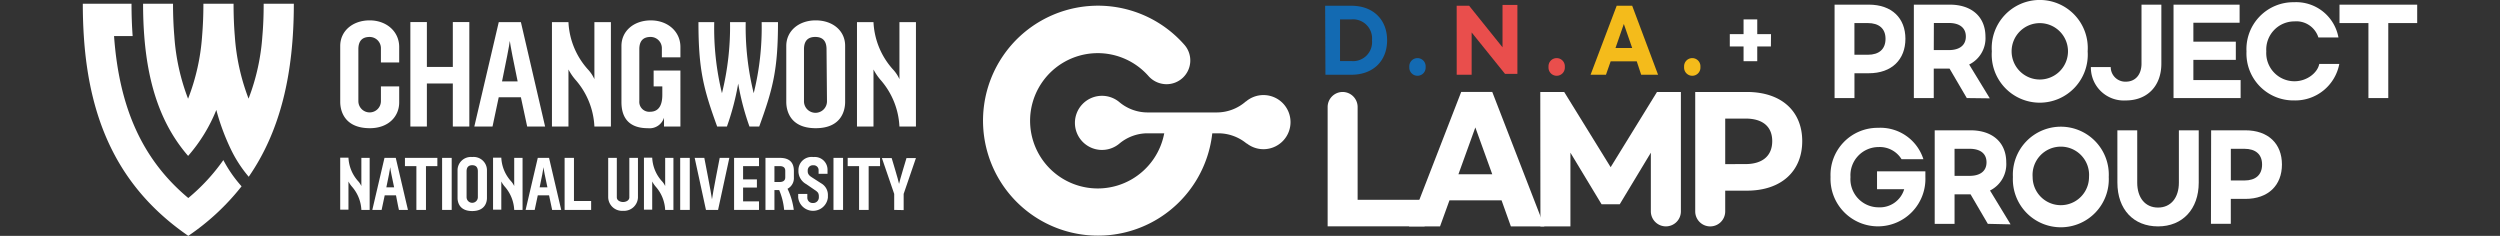 <svg id="logo-main_-_eng" data-name="logo-main - eng" xmlns="http://www.w3.org/2000/svg" xmlns:xlink="http://www.w3.org/1999/xlink" width="424" height="40" viewBox="0 0 424 40">
  <rect x="0" y="0" width="424" height="40" fill="#333333" stroke="none"/>
  <defs>
    <clipPath id="clip-path">
      <rect id="사각형_514" data-name="사각형 514" width="424" height="40" transform="translate(10162 -254)" fill="#fff" stroke="#707070" stroke-width="1"/>
    </clipPath>
  </defs>
  <g id="logo-main_-_eng-2" data-name="logo-main - eng" transform="translate(-10162 254)" clip-path="url(#clip-path)">
    <g id="레이어_2" data-name="레이어 2" transform="translate(10176.044 -253.624)">
      <g id="레이어_1" data-name="레이어 1">
        <path id="패스_617" data-name="패스 617" d="M23.837,26.773a32.854,32.854,0,0,1-5.947,6.435C10.183,26.773,6.177,18.024,5.3,5.737H8.453C8.328,4.016,8.261,2.171,8.261.258H0Q0,3.05.172,5.737C1.128,20.625,6.406,31.726,17.89,39.624a40.159,40.159,0,0,0,9.036-8.4,22.049,22.049,0,0,1-3.088-4.446Z" fill="#fff"/>
        <path id="패스_618" data-name="패스 618" d="M28.121,16.331A36.459,36.459,0,0,0,30.454,5.737c.153-1.721.22-3.538.22-5.479h5.116c0,11.876-2.276,21.581-7.649,29.345h0a21.628,21.628,0,0,1-3.069-4.743,38.037,38.037,0,0,1-2.429-6.588,27.251,27.251,0,0,1-4.781,7.793c-4.37-5.029-6.77-11.608-7.439-20.328-.134-1.74-.2-3.557-.2-5.479H15.3c0,1.912.076,3.758.22,5.479A36.459,36.459,0,0,0,17.852,16.37,36.134,36.134,0,0,0,20.233,5.737c.143-1.721.22-3.538.22-5.479h5.116c0,1.912.067,3.758.21,5.479A36.44,36.44,0,0,0,28.121,16.37Z" fill="#fff"/>
        <path id="패스_619" data-name="패스 619" d="M115.133,3.375a46.25,46.25,0,0,1-1.348,12.057,46.852,46.852,0,0,1-1.358-12.057h-2.658A46.785,46.785,0,0,1,108.4,15.433a46.719,46.719,0,0,1-1.31-12.057h-2.677c0,8.061.851,11.321,3.174,17.708h1.654a43.525,43.525,0,0,0,1.912-7.286,43.457,43.457,0,0,0,1.912,7.286h1.654c2.324-6.387,3.184-9.648,3.184-17.708Z" fill="#fff"/>
        <path id="패스_620" data-name="패스 620" d="M141.3,3.375h-2.8v9.667a6.129,6.129,0,0,0-1.147-1.7A12.851,12.851,0,0,1,134.1,3.375h-2.8V21.084h2.8V11.407a9.273,9.273,0,0,0,1.138,1.7,12.908,12.908,0,0,1,3.261,7.974h2.8Z" fill="#fff"/>
        <path id="패스_621" data-name="패스 621" d="M124.3,3.079c-2.869,0-4.991,1.788-4.991,4.341v9.5c0,1.339.555,4.446,4.991,4.446s4.991-3.108,4.991-4.446V7.42C129.313,4.867,127.219,3.079,124.3,3.079Zm1.912,13.664a1.951,1.951,0,1,1-3.9,0V7.974c0-1.425.669-2.084,1.912-2.084s1.912.66,1.912,2.084Z" fill="#fff"/>
        <path id="패스_622" data-name="패스 622" d="M48.65,3.079c-2.869,0-4.991,1.788-4.991,4.341v9.5c0,1.339.593,4.446,5.029,4.446,3.155,0,4.972-2,4.972-4.37V14.276h-3.1v2.5a1.912,1.912,0,1,1-3.825,0v-8.8c0-1.425.669-2.084,1.912-2.084a1.912,1.912,0,0,1,1.912,1.845v2.476h3.1V7.582C53.66,4.972,51.509,3.079,48.65,3.079Z" fill="#fff"/>
        <path id="패스_623" data-name="패스 623" d="M89.565,3.375h-2.8v9.667a6.129,6.129,0,0,0-1.147-1.7,12.851,12.851,0,0,1-3.251-7.965h-2.8V21.084h2.8V11.407a9.332,9.332,0,0,0,1.147,1.7,12.9,12.9,0,0,1,3.251,7.974h2.8Z" fill="#fff"/>
        <path id="패스_624" data-name="패스 624" d="M101.354,9.351V7.582c0-2.61-2.151-4.5-5.02-4.5S91.353,4.867,91.353,7.42v9.5c0,1.635.44,4.446,4.475,4.446a2.563,2.563,0,0,0,2.744-1.778v1.492h2.782V11.589H96.812v2.687h1.473V15.71c0,1.329-.335,2.869-2.094,2.869a1.683,1.683,0,0,1-1.807-1.826V7.974c0-1.425.669-2.084,1.912-2.084a1.912,1.912,0,0,1,1.912,1.845V9.351Z" fill="#fff"/>
        <path id="패스_625" data-name="패스 625" d="M62.754,3.366v7.611h-4.4V3.366h-2.8V21.084h2.8v-7.3h4.4v7.3h2.8V3.366Z" fill="#fff"/>
        <path id="패스_626" data-name="패스 626" d="M75.365,21.084h3.041L74.3,3.375H70.546L66.4,21.084h3.088s.478-2.237,1.052-4.963H74.3ZM71.1,13.434c.641-3.117,1.253-6.158,1.32-6.875.076.717.679,3.758,1.329,6.875Z" fill="#fff"/>
        <path id="패스_627" data-name="패스 627" d="M60.134,26.4h-5.5v1.4h1.941v7.429H58.2V27.8h1.931Z" fill="#fff"/>
        <path id="패스_628" data-name="패스 628" d="M83.3,33.715V26.4H81.714v8.825h4.5V33.715Z" fill="#fff"/>
        <path id="패스_629" data-name="패스 629" d="M48.65,26.4H47.244v4.781a3.136,3.136,0,0,0-.564-.851,6.378,6.378,0,0,1-1.625-3.968h-1.4v8.825h1.4V30.406a4.589,4.589,0,0,0,.574.851,6.445,6.445,0,0,1,1.616,3.968H48.65Z" fill="#fff"/>
        <path id="패스_630" data-name="패스 630" d="M74.581,26.4H73.166v4.781a3.136,3.136,0,0,0-.564-.851,6.378,6.378,0,0,1-1.625-3.968h-1.4v8.825h1.4V30.406a4.59,4.59,0,0,0,.574.851,6.445,6.445,0,0,1,1.616,3.968h1.415Z" fill="#fff"/>
        <path id="패스_631" data-name="패스 631" d="M66.043,26.256a2.257,2.257,0,0,0-2.486,2.161V33.2c0,.669.277,2.218,2.486,2.218s2.5-1.549,2.5-2.218V28.417a2.257,2.257,0,0,0-2.5-2.161ZM67,33.064a.956.956,0,1,1-1.912,0V28.685c0-.708.335-1.042.956-1.042s.956.335.956,1.042Z" fill="#fff"/>
        <rect id="사각형_515" data-name="사각형 515" width="1.625" height="8.825" transform="translate(60.937 26.4)" fill="#fff"/>
        <path id="패스_632" data-name="패스 632" d="M53.613,35.225h1.53L53.077,26.4H51.165L49.1,35.225h1.578s.239-1.109.526-2.476h1.912C53.364,34.116,53.613,35.225,53.613,35.225ZM51.48,31.4c.325-1.549.631-3.069.66-3.423,0,.354.344,1.912.66,3.423Z" fill="#fff"/>
        <path id="패스_633" data-name="패스 633" d="M79.6,35.225h1.539L79.075,26.4H77.163L75.1,35.225h1.539s.239-1.109.526-2.476h1.912C79.362,34.116,79.6,35.225,79.6,35.225ZM77.479,31.4c.325-1.549.622-3.069.66-3.423,0,.354.335,1.912.66,3.423Z" fill="#fff"/>
        <path id="패스_634" data-name="패스 634" d="M91.63,35.378a2.352,2.352,0,0,1-2.524-2.285V26.4h1.463v6.693c0,.535.583.794,1.061.794s1.061-.258,1.061-.794V26.4h1.463v6.693a2.362,2.362,0,0,1-2.524,2.285Z" fill="#fff"/>
        <path id="패스_635" data-name="패스 635" d="M100.169,26.4h-1.4v4.781a2.964,2.964,0,0,0-.574-.851,6.378,6.378,0,0,1-1.625-3.968h-1.4v8.825h1.4V30.406a5.116,5.116,0,0,0,.574.851,6.4,6.4,0,0,1,1.625,3.968h1.4Z" fill="#fff"/>
        <rect id="사각형_516" data-name="사각형 516" width="1.625" height="8.825" transform="translate(127.314 26.4)" fill="#fff"/>
        <rect id="사각형_517" data-name="사각형 517" width="1.625" height="8.825" transform="translate(101.316 26.4)" fill="#fff"/>
        <path id="패스_636" data-name="패스 636" d="M105.686,35.225,103.773,26.4h1.635s1.214,6.215,1.3,7.028c.1-.851,1.31-7.028,1.31-7.028h1.635l-1.912,8.825Z" fill="#fff"/>
        <path id="패스_637" data-name="패스 637" d="M114.683,35.225h-4.226V26.4h4.226v1.4h-2.7v2.247h2.343v1.386h-2.343v2.343h2.7Z" fill="#fff"/>
        <path id="패스_638" data-name="패스 638" d="M118.1,31.86h-.8v3.366h-1.52V26.4h2.457c1.912,0,2.362,1.109,2.362,2.209v1.119a2.027,2.027,0,0,1-1.08,1.912,11.589,11.589,0,0,1,1.061,3.576h-1.635a11.082,11.082,0,0,0-.841-3.356Zm-.8-1.367h.88c.6,0,.956-.258.956-.784V28.59c0-.526-.306-.794-.956-.794h-.88Z" fill="#fff"/>
        <path id="패스_639" data-name="패스 639" d="M122.7,30.856a2.534,2.534,0,0,1-1.329-2.1v-.325a2.231,2.231,0,0,1,2.534-2.171,2.161,2.161,0,0,1,2.4,2.209V29.1H124.79v-.574a.822.822,0,0,0-.889-.87.861.861,0,0,0-.956.87v.163c0,.612.526.889.784,1.061l1.482.956a2.257,2.257,0,0,1,1.157,2.075v.335a2.534,2.534,0,0,1-5.039,0v-.6h1.549v.583a.9.9,0,0,0,.956.956.956.956,0,0,0,1-.956v-.172a1.224,1.224,0,0,0-.134-.6,1.913,1.913,0,0,0-.526-.459Z" fill="#fff"/>
        <path id="패스_640" data-name="패스 640" d="M137.612,35.225V32.51l-2.084-6.081h1.654s1.176,3.872,1.253,4.379c.067-.44,1.262-4.379,1.262-4.379H141.3l-2.084,6.081v2.744Z" fill="#fff"/>
        <path id="패스_641" data-name="패스 641" d="M135.212,26.4h-5.488v1.4h1.931v7.429h1.625V27.8h1.931Z" fill="#fff"/>
        <path id="패스_642" data-name="패스 642" d="M216.209,17.775V33.514h11.359v4.5H211.123V17.775a2.553,2.553,0,0,1,2.543-2.553h0A2.553,2.553,0,0,1,216.209,17.775Z" fill="#fff"/>
        <path id="패스_643" data-name="패스 643" d="M240.621,33.6h-8.835l-1.6,4.418H224.93l8.845-22.8h5.269l8.835,22.8H242.2Zm-1.578-4.418-2.869-7.946-2.869,7.946Z" fill="#fff"/>
        <path id="패스_644" data-name="패스 644" d="M247.189,15.222h4.054l7.879,12.755,7.86-12.755h4.054V35.474a2.543,2.543,0,0,1-2.543,2.543h0a2.553,2.553,0,0,1-2.553-2.543V25.52l-5.278,8.749h-3.079L252.3,25.52v12.5h-5.087Z" fill="#fff"/>
        <path id="패스_645" data-name="패스 645" d="M273.465,15.222h8.749c5.928,0,9.4,3.308,9.4,8.338s-3.471,8.4-9.4,8.4h-3.662v3.519a2.543,2.543,0,0,1-2.543,2.543h0a2.543,2.543,0,0,1-2.543-2.543Zm8.529,12.229c2.821,0,4.532-1.348,4.532-3.892s-1.712-3.825-4.532-3.825h-3.442v7.726Z" fill="#fff"/>
        <path id="패스_646" data-name="패스 646" d="M197.249,16.829h0a7.468,7.468,0,0,1-4.9,1.865H180.535a7.458,7.458,0,0,1-4.781-1.788h0a4.59,4.59,0,1,0,0,7.114h0a7.458,7.458,0,0,1,4.781-1.788h12.048a7.535,7.535,0,0,1,4.781,1.721h.048a4.59,4.59,0,1,0-.134-7.123Z" fill="#fff"/>
        <path id="패스_647" data-name="패스 647" d="M183.48,21.82a11.474,11.474,0,1,1-2.763-9.323,4.1,4.1,0,0,0,3.06,1.406h0a4.025,4.025,0,0,0,3.1-6.626A19.5,19.5,0,1,0,191.6,21.82Z" fill="#fff"/>
        <path id="패스_648" data-name="패스 648" d="M210.7.6h4.437C218.9.6,221.21,3,221.21,6.454S218.9,12.3,215.139,12.3H210.75Zm4.437,9.38a3.222,3.222,0,0,0,3.509-3.528,3.232,3.232,0,0,0-3.509-3.538h-1.912V9.982Z" fill="#136ab2"/>
        <path id="패스_649" data-name="패스 649" d="M227.741,10.977a1.386,1.386,0,1,1-2.763,0,1.386,1.386,0,1,1,2.763,0Z" fill="#136ab2"/>
        <path id="패스_650" data-name="패스 650" d="M233.009.6h2.113l5.661,7.047V.459h2.524V12.153h-2.1l-5.661-7.028V12.3h-2.534Z" fill="#e94e4c"/>
        <path id="패스_651" data-name="패스 651" d="M251.349,10.977a1.386,1.386,0,1,1-2.763,0,1.386,1.386,0,1,1,2.763,0Z" fill="#e94e4c"/>
        <path id="패스_652" data-name="패스 652" d="M263.55,10.03h-4.427l-.794,2.266h-2.61L260.146.6h2.629L267.164,12.3H264.3Zm-.775-2.266L261.36,3.691l-1.415,4.073Z" fill="#f4bb1b"/>
        <path id="패스_653" data-name="패스 653" d="M274.345,10.977a1.386,1.386,0,1,1-2.763,0,1.386,1.386,0,1,1,2.763,0Z" fill="#f4bb1b"/>
        <path id="패스_654" data-name="패스 654" d="M286.3,7.506h-2.314V10h-2.323v-2.5h-2.333V5.412h2.333v-2.5h2.323v2.5h2.333Z" fill="#fff"/>
        <path id="패스_655" data-name="패스 655" d="M297.1.411H302.9c3.92,0,6.215,2.295,6.215,5.794s-2.295,5.842-6.215,5.842h-2.429v4.207H297.1Zm5.641,8.5c1.912,0,3-.956,3-2.706s-1.128-2.668-3-2.668h-2.276V8.912Z" fill="#fff"/>
        <path id="패스_656" data-name="패스 656" d="M319.524,16.255l-2.926-5h-2.677v5h-3.375V.411h6.072c3.825,0,6.072,2.142,6.072,5.431a4.953,4.953,0,0,1-2.763,4.723l3.5,5.737Zm-5.6-8.137h2.572c1.769,0,2.868-.8,2.868-2.295s-1.08-2.3-2.868-2.3H313.94Z" fill="#fff"/>
        <path id="패스_657" data-name="패스 657" d="M323.769,8.328a8.147,8.147,0,1,1,16.255,0,8.147,8.147,0,1,1-16.255,0Zm12.918,0a4.781,4.781,0,1,0-4.781,4.781,4.781,4.781,0,0,0,4.781-4.781Z" fill="#fff"/>
        <path id="패스_658" data-name="패스 658" d="M343.935,11a2.477,2.477,0,0,0,2.553,2.476c1.664,0,2.668-1.233,2.668-3.06v-10h3.366v10c0,3.825-2.41,6.244-6.033,6.244A5.584,5.584,0,0,1,340.569,11Z" fill="#fff"/>
        <path id="패스_659" data-name="패스 659" d="M354.587.411h11.206V3.48h-7.841V6.693h7.2V9.772h-7.2V13.2h8.013v3.06H354.587Z" fill="#fff"/>
        <path id="패스_660" data-name="패스 660" d="M366.959,8.328A7.955,7.955,0,0,1,375.02,0a7.286,7.286,0,0,1,7.535,5.976h-3.4A3.918,3.918,0,0,0,375.1,3.251a4.781,4.781,0,0,0-4.781,5.077,4.781,4.781,0,0,0,4.781,5.077c2.17,0,3.939-1.492,4.2-2.935h3.4a7.592,7.592,0,0,1-7.649,6.186,7.955,7.955,0,0,1-8.089-8.328Z" fill="#fff"/>
        <path id="패스_661" data-name="패스 661" d="M395.912,3.538h-4.905V16.255h-3.366V3.538h-4.905V.411h13.176Z" fill="#fff"/>
        <path id="패스_662" data-name="패스 662" d="M312.161,26.629h-3.7a4.322,4.322,0,0,0-3.882-2.065,4.781,4.781,0,0,0-4.781,5.087,4.781,4.781,0,0,0,4.781,5.135,4.3,4.3,0,0,0,4.331-3.079H304.3V28.685H312.5v.956a8.048,8.048,0,1,1-16.083,0,7.982,7.982,0,0,1,8.061-8.338,7.649,7.649,0,0,1,7.688,5.326Z" fill="#fff"/>
        <path id="패스_663" data-name="패스 663" d="M323.09,37.587l-2.926-5h-2.716v5h-3.366V21.724h6.062c3.825,0,6.072,2.142,6.072,5.431a4.982,4.982,0,0,1-2.754,4.781l3.49,5.737Zm-5.641-8.137H320c1.778,0,2.869-.794,2.869-2.295S321.8,24.86,320,24.86h-2.553Z" fill="#fff"/>
        <path id="패스_664" data-name="패스 664" d="M327.345,29.641a8.137,8.137,0,1,1,16.255,0,8.137,8.137,0,1,1-16.255,0Zm12.908,0a4.794,4.794,0,1,0-9.562,0,4.781,4.781,0,0,0,9.562,0Z" fill="#fff"/>
        <path id="패스_665" data-name="패스 665" d="M345.063,21.724h3.366V30.6c0,2.534,1.329,4.226,3.528,4.226s3.538-1.692,3.538-4.226V21.724h3.366V30.6c0,4.5-2.754,7.42-6.9,7.42s-6.894-2.869-6.894-7.42Z" fill="#fff"/>
        <path id="패스_666" data-name="패스 666" d="M360.964,21.724h5.794c3.92,0,6.215,2.295,6.215,5.8s-2.295,5.833-6.215,5.833H364.3v4.226h-3.366Zm5.641,8.51c1.912,0,3-.956,3-2.706s-1.128-2.668-3-2.668h-2.3v5.374Z" fill="#fff"/>
      </g>
    </g>
  </g>
</svg>
